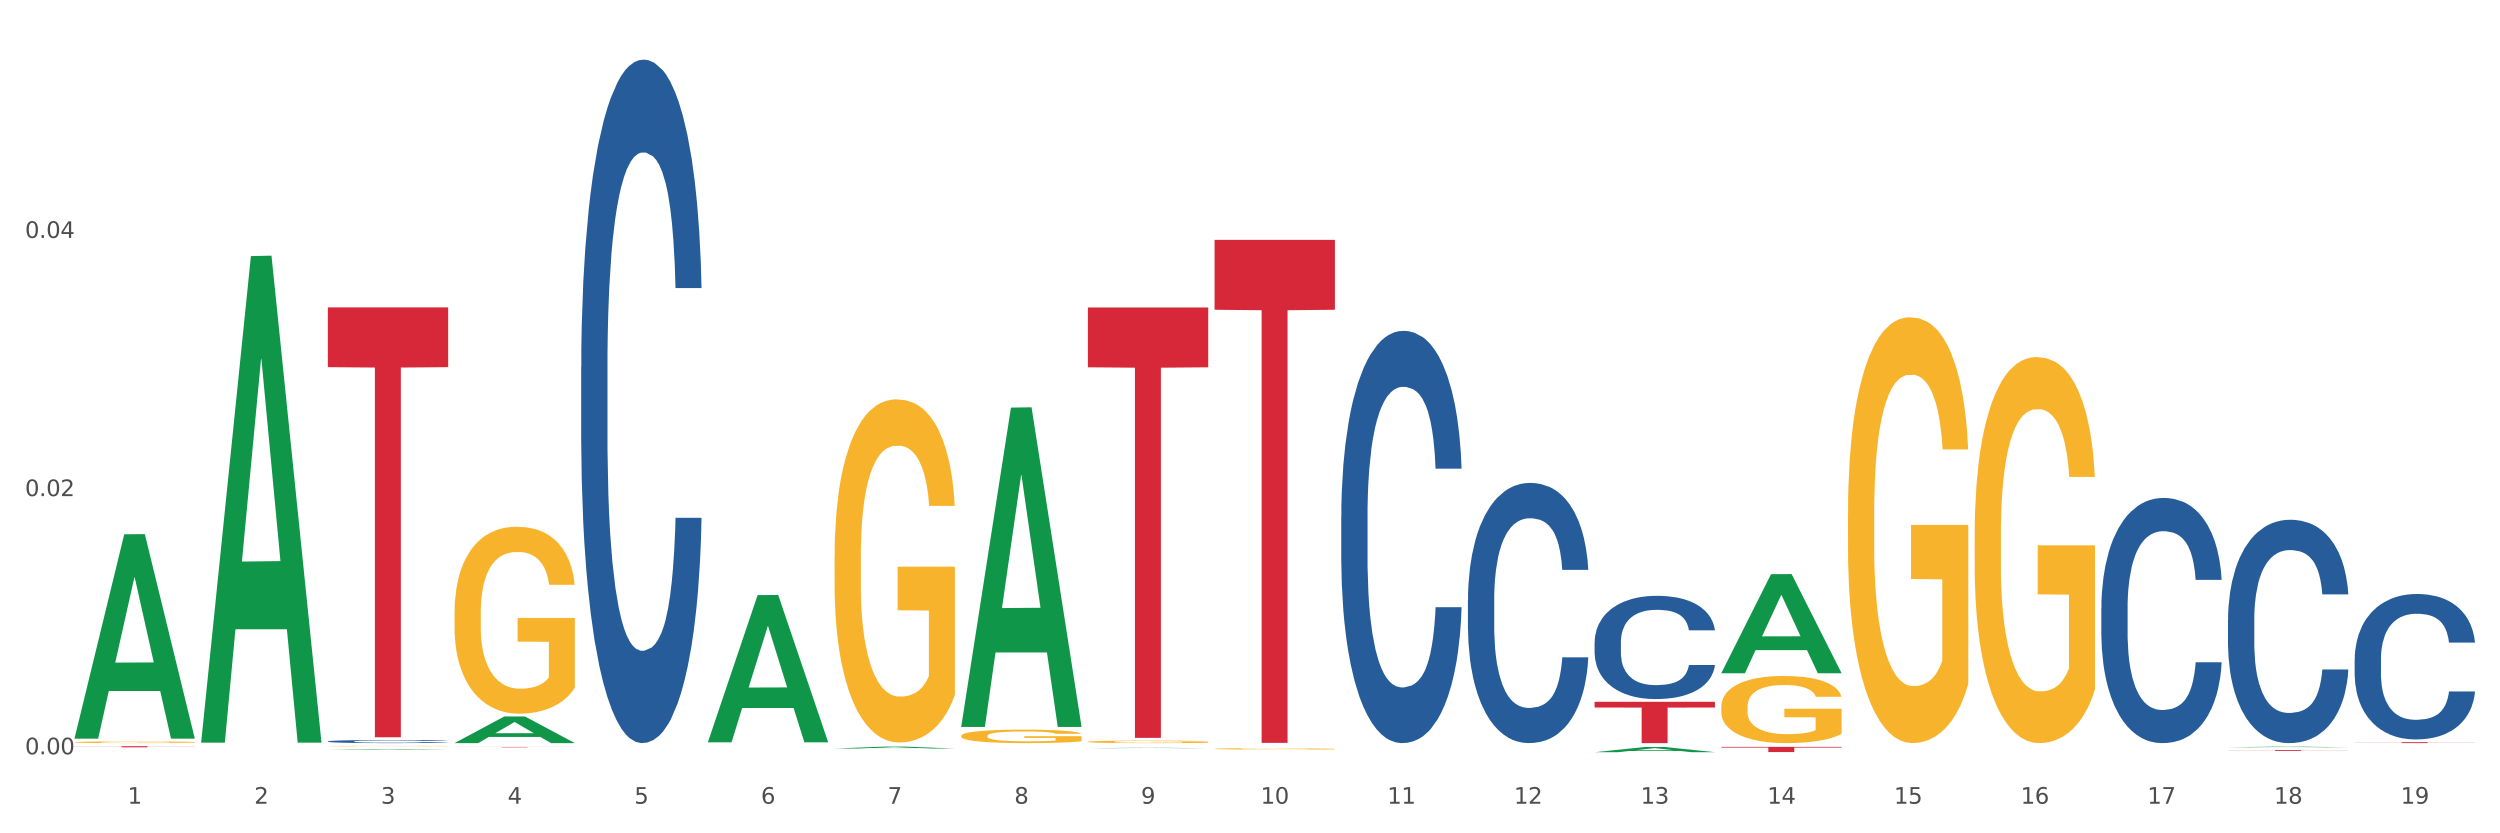 <?xml version="1.0" encoding="utf-8" standalone="no"?>
<!DOCTYPE svg PUBLIC "-//W3C//DTD SVG 1.1//EN"
  "http://www.w3.org/Graphics/SVG/1.1/DTD/svg11.dtd">
<svg xmlns:xlink="http://www.w3.org/1999/xlink" width="1080pt" height="360pt" viewBox="0 0 1080 360" xmlns="http://www.w3.org/2000/svg" version="1.1">
 <rect x="0" y="0" width="1080" height="360" fill="#333333" stroke="none"/>
 <defs>
  <style type="text/css">*{stroke-linejoin: round; stroke-linecap: butt}</style>
 </defs>
 <g id="figure_1">
  <g id="patch_1">
   <path d="M 0 360 
L 1080 360 
L 1080 0 
L 0 0 
z
" style="fill: #ffffff; stroke: #ffffff; stroke-linejoin: miter"/>
  </g>
  <g id="axes_1">
   <g id="matplotlib.axis_1">
    <g id="xtick_1">
     <g id="text_1">
      <!-- 1 -->
      <g style="fill: #4d4d4d" transform="translate(55.115 347.204) scale(0.096 -0.096)">
       <defs>
        <path id="DejaVuSans-31" d="M 794 531 
L 1825 531 
L 1825 4091 
L 703 3866 
L 703 4441 
L 1819 4666 
L 2450 4666 
L 2450 531 
L 3481 531 
L 3481 0 
L 794 0 
L 794 531 
z
" transform="scale(0.016)"/>
       </defs>
       <use xlink:href="#DejaVuSans-31"/>
      </g>
     </g>
    </g>
    <g id="xtick_2">
     <g id="text_2">
      <!-- 2 -->
      <g style="fill: #4d4d4d" transform="translate(109.839 347.204) scale(0.096 -0.096)">
       <defs>
        <path id="DejaVuSans-32" d="M 1228 531 
L 3431 531 
L 3431 0 
L 469 0 
L 469 531 
Q 828 903 1448 1529 
Q 2069 2156 2228 2338 
Q 2531 2678 2651 2914 
Q 2772 3150 2772 3378 
Q 2772 3750 2511 3984 
Q 2250 4219 1831 4219 
Q 1534 4219 1204 4116 
Q 875 4013 500 3803 
L 500 4441 
Q 881 4594 1212 4672 
Q 1544 4750 1819 4750 
Q 2544 4750 2975 4387 
Q 3406 4025 3406 3419 
Q 3406 3131 3298 2873 
Q 3191 2616 2906 2266 
Q 2828 2175 2409 1742 
Q 1991 1309 1228 531 
z
" transform="scale(0.016)"/>
       </defs>
       <use xlink:href="#DejaVuSans-32"/>
      </g>
     </g>
    </g>
    <g id="xtick_3">
     <g id="text_3">
      <!-- 3 -->
      <g style="fill: #4d4d4d" transform="translate(164.564 347.204) scale(0.096 -0.096)">
       <defs>
        <path id="DejaVuSans-33" d="M 2597 2516 
Q 3050 2419 3304 2112 
Q 3559 1806 3559 1356 
Q 3559 666 3084 287 
Q 2609 -91 1734 -91 
Q 1441 -91 1130 -33 
Q 819 25 488 141 
L 488 750 
Q 750 597 1062 519 
Q 1375 441 1716 441 
Q 2309 441 2620 675 
Q 2931 909 2931 1356 
Q 2931 1769 2642 2001 
Q 2353 2234 1838 2234 
L 1294 2234 
L 1294 2753 
L 1863 2753 
Q 2328 2753 2575 2939 
Q 2822 3125 2822 3475 
Q 2822 3834 2567 4026 
Q 2313 4219 1838 4219 
Q 1578 4219 1281 4162 
Q 984 4106 628 3988 
L 628 4550 
Q 988 4650 1302 4700 
Q 1616 4750 1894 4750 
Q 2613 4750 3031 4423 
Q 3450 4097 3450 3541 
Q 3450 3153 3228 2886 
Q 3006 2619 2597 2516 
z
" transform="scale(0.016)"/>
       </defs>
       <use xlink:href="#DejaVuSans-33"/>
      </g>
     </g>
    </g>
    <g id="xtick_4">
     <g id="text_4">
      <!-- 4 -->
      <g style="fill: #4d4d4d" transform="translate(219.288 347.204) scale(0.096 -0.096)">
       <defs>
        <path id="DejaVuSans-34" d="M 2419 4116 
L 825 1625 
L 2419 1625 
L 2419 4116 
z
M 2253 4666 
L 3047 4666 
L 3047 1625 
L 3713 1625 
L 3713 1100 
L 3047 1100 
L 3047 0 
L 2419 0 
L 2419 1100 
L 313 1100 
L 313 1709 
L 2253 4666 
z
" transform="scale(0.016)"/>
       </defs>
       <use xlink:href="#DejaVuSans-34"/>
      </g>
     </g>
    </g>
    <g id="xtick_5">
     <g id="text_5">
      <!-- 5 -->
      <g style="fill: #4d4d4d" transform="translate(274.012 347.204) scale(0.096 -0.096)">
       <defs>
        <path id="DejaVuSans-35" d="M 691 4666 
L 3169 4666 
L 3169 4134 
L 1269 4134 
L 1269 2991 
Q 1406 3038 1543 3061 
Q 1681 3084 1819 3084 
Q 2600 3084 3056 2656 
Q 3513 2228 3513 1497 
Q 3513 744 3044 326 
Q 2575 -91 1722 -91 
Q 1428 -91 1123 -41 
Q 819 9 494 109 
L 494 744 
Q 775 591 1075 516 
Q 1375 441 1709 441 
Q 2250 441 2565 725 
Q 2881 1009 2881 1497 
Q 2881 1984 2565 2268 
Q 2250 2553 1709 2553 
Q 1456 2553 1204 2497 
Q 953 2441 691 2322 
L 691 4666 
z
" transform="scale(0.016)"/>
       </defs>
       <use xlink:href="#DejaVuSans-35"/>
      </g>
     </g>
    </g>
    <g id="xtick_6">
     <g id="text_6">
      <!-- 6 -->
      <g style="fill: #4d4d4d" transform="translate(328.736 347.204) scale(0.096 -0.096)">
       <defs>
        <path id="DejaVuSans-36" d="M 2113 2584 
Q 1688 2584 1439 2293 
Q 1191 2003 1191 1497 
Q 1191 994 1439 701 
Q 1688 409 2113 409 
Q 2538 409 2786 701 
Q 3034 994 3034 1497 
Q 3034 2003 2786 2293 
Q 2538 2584 2113 2584 
z
M 3366 4563 
L 3366 3988 
Q 3128 4100 2886 4159 
Q 2644 4219 2406 4219 
Q 1781 4219 1451 3797 
Q 1122 3375 1075 2522 
Q 1259 2794 1537 2939 
Q 1816 3084 2150 3084 
Q 2853 3084 3261 2657 
Q 3669 2231 3669 1497 
Q 3669 778 3244 343 
Q 2819 -91 2113 -91 
Q 1303 -91 875 529 
Q 447 1150 447 2328 
Q 447 3434 972 4092 
Q 1497 4750 2381 4750 
Q 2619 4750 2861 4703 
Q 3103 4656 3366 4563 
z
" transform="scale(0.016)"/>
       </defs>
       <use xlink:href="#DejaVuSans-36"/>
      </g>
     </g>
    </g>
    <g id="xtick_7">
     <g id="text_7">
      <!-- 7 -->
      <g style="fill: #4d4d4d" transform="translate(383.461 347.204) scale(0.096 -0.096)">
       <defs>
        <path id="DejaVuSans-37" d="M 525 4666 
L 3525 4666 
L 3525 4397 
L 1831 0 
L 1172 0 
L 2766 4134 
L 525 4134 
L 525 4666 
z
" transform="scale(0.016)"/>
       </defs>
       <use xlink:href="#DejaVuSans-37"/>
      </g>
     </g>
    </g>
    <g id="xtick_8">
     <g id="text_8">
      <!-- 8 -->
      <g style="fill: #4d4d4d" transform="translate(438.185 347.204) scale(0.096 -0.096)">
       <defs>
        <path id="DejaVuSans-38" d="M 2034 2216 
Q 1584 2216 1326 1975 
Q 1069 1734 1069 1313 
Q 1069 891 1326 650 
Q 1584 409 2034 409 
Q 2484 409 2743 651 
Q 3003 894 3003 1313 
Q 3003 1734 2745 1975 
Q 2488 2216 2034 2216 
z
M 1403 2484 
Q 997 2584 770 2862 
Q 544 3141 544 3541 
Q 544 4100 942 4425 
Q 1341 4750 2034 4750 
Q 2731 4750 3128 4425 
Q 3525 4100 3525 3541 
Q 3525 3141 3298 2862 
Q 3072 2584 2669 2484 
Q 3125 2378 3379 2068 
Q 3634 1759 3634 1313 
Q 3634 634 3220 271 
Q 2806 -91 2034 -91 
Q 1263 -91 848 271 
Q 434 634 434 1313 
Q 434 1759 690 2068 
Q 947 2378 1403 2484 
z
M 1172 3481 
Q 1172 3119 1398 2916 
Q 1625 2713 2034 2713 
Q 2441 2713 2670 2916 
Q 2900 3119 2900 3481 
Q 2900 3844 2670 4047 
Q 2441 4250 2034 4250 
Q 1625 4250 1398 4047 
Q 1172 3844 1172 3481 
z
" transform="scale(0.016)"/>
       </defs>
       <use xlink:href="#DejaVuSans-38"/>
      </g>
     </g>
    </g>
    <g id="xtick_9">
     <g id="text_9">
      <!-- 9 -->
      <g style="fill: #4d4d4d" transform="translate(492.909 347.204) scale(0.096 -0.096)">
       <defs>
        <path id="DejaVuSans-39" d="M 703 97 
L 703 672 
Q 941 559 1184 500 
Q 1428 441 1663 441 
Q 2288 441 2617 861 
Q 2947 1281 2994 2138 
Q 2813 1869 2534 1725 
Q 2256 1581 1919 1581 
Q 1219 1581 811 2004 
Q 403 2428 403 3163 
Q 403 3881 828 4315 
Q 1253 4750 1959 4750 
Q 2769 4750 3195 4129 
Q 3622 3509 3622 2328 
Q 3622 1225 3098 567 
Q 2575 -91 1691 -91 
Q 1453 -91 1209 -44 
Q 966 3 703 97 
z
M 1959 2075 
Q 2384 2075 2632 2365 
Q 2881 2656 2881 3163 
Q 2881 3666 2632 3958 
Q 2384 4250 1959 4250 
Q 1534 4250 1286 3958 
Q 1038 3666 1038 3163 
Q 1038 2656 1286 2365 
Q 1534 2075 1959 2075 
z
" transform="scale(0.016)"/>
       </defs>
       <use xlink:href="#DejaVuSans-39"/>
      </g>
     </g>
    </g>
    <g id="xtick_10">
     <g id="text_10">
      <!-- 10 -->
      <g style="fill: #4d4d4d" transform="translate(544.58 347.204) scale(0.096 -0.096)">
       <defs>
        <path id="DejaVuSans-30" d="M 2034 4250 
Q 1547 4250 1301 3770 
Q 1056 3291 1056 2328 
Q 1056 1369 1301 889 
Q 1547 409 2034 409 
Q 2525 409 2770 889 
Q 3016 1369 3016 2328 
Q 3016 3291 2770 3770 
Q 2525 4250 2034 4250 
z
M 2034 4750 
Q 2819 4750 3233 4129 
Q 3647 3509 3647 2328 
Q 3647 1150 3233 529 
Q 2819 -91 2034 -91 
Q 1250 -91 836 529 
Q 422 1150 422 2328 
Q 422 3509 836 4129 
Q 1250 4750 2034 4750 
z
" transform="scale(0.016)"/>
       </defs>
       <use xlink:href="#DejaVuSans-31"/>
       <use xlink:href="#DejaVuSans-30" transform="translate(63.623 0)"/>
      </g>
     </g>
    </g>
    <g id="xtick_11">
     <g id="text_11">
      <!-- 11 -->
      <g style="fill: #4d4d4d" transform="translate(599.304 347.204) scale(0.096 -0.096)">
       <use xlink:href="#DejaVuSans-31"/>
       <use xlink:href="#DejaVuSans-31" transform="translate(63.623 0)"/>
      </g>
     </g>
    </g>
    <g id="xtick_12">
     <g id="text_12">
      <!-- 12 -->
      <g style="fill: #4d4d4d" transform="translate(654.028 347.204) scale(0.096 -0.096)">
       <use xlink:href="#DejaVuSans-31"/>
       <use xlink:href="#DejaVuSans-32" transform="translate(63.623 0)"/>
      </g>
     </g>
    </g>
    <g id="xtick_13">
     <g id="text_13">
      <!-- 13 -->
      <g style="fill: #4d4d4d" transform="translate(708.752 347.204) scale(0.096 -0.096)">
       <use xlink:href="#DejaVuSans-31"/>
       <use xlink:href="#DejaVuSans-33" transform="translate(63.623 0)"/>
      </g>
     </g>
    </g>
    <g id="xtick_14">
     <g id="text_14">
      <!-- 14 -->
      <g style="fill: #4d4d4d" transform="translate(763.477 347.204) scale(0.096 -0.096)">
       <use xlink:href="#DejaVuSans-31"/>
       <use xlink:href="#DejaVuSans-34" transform="translate(63.623 0)"/>
      </g>
     </g>
    </g>
    <g id="xtick_15">
     <g id="text_15">
      <!-- 15 -->
      <g style="fill: #4d4d4d" transform="translate(818.201 347.204) scale(0.096 -0.096)">
       <use xlink:href="#DejaVuSans-31"/>
       <use xlink:href="#DejaVuSans-35" transform="translate(63.623 0)"/>
      </g>
     </g>
    </g>
    <g id="xtick_16">
     <g id="text_16">
      <!-- 16 -->
      <g style="fill: #4d4d4d" transform="translate(872.925 347.204) scale(0.096 -0.096)">
       <use xlink:href="#DejaVuSans-31"/>
       <use xlink:href="#DejaVuSans-36" transform="translate(63.623 0)"/>
      </g>
     </g>
    </g>
    <g id="xtick_17">
     <g id="text_17">
      <!-- 17 -->
      <g style="fill: #4d4d4d" transform="translate(927.649 347.204) scale(0.096 -0.096)">
       <use xlink:href="#DejaVuSans-31"/>
       <use xlink:href="#DejaVuSans-37" transform="translate(63.623 0)"/>
      </g>
     </g>
    </g>
    <g id="xtick_18">
     <g id="text_18">
      <!-- 18 -->
      <g style="fill: #4d4d4d" transform="translate(982.374 347.204) scale(0.096 -0.096)">
       <use xlink:href="#DejaVuSans-31"/>
       <use xlink:href="#DejaVuSans-38" transform="translate(63.623 0)"/>
      </g>
     </g>
    </g>
    <g id="xtick_19">
     <g id="text_19">
      <!-- 19 -->
      <g style="fill: #4d4d4d" transform="translate(1037.098 347.204) scale(0.096 -0.096)">
       <use xlink:href="#DejaVuSans-31"/>
       <use xlink:href="#DejaVuSans-39" transform="translate(63.623 0)"/>
      </g>
     </g>
    </g>
    <g id="xtick_20"/>
    <g id="xtick_21"/>
    <g id="xtick_22"/>
    <g id="xtick_23"/>
    <g id="xtick_24"/>
    <g id="xtick_25"/>
    <g id="xtick_26"/>
    <g id="xtick_27"/>
    <g id="xtick_28"/>
    <g id="xtick_29"/>
    <g id="xtick_30"/>
    <g id="xtick_31"/>
    <g id="xtick_32"/>
    <g id="xtick_33"/>
    <g id="xtick_34"/>
    <g id="xtick_35"/>
    <g id="xtick_36"/>
    <g id="xtick_37"/>
   </g>
   <g id="matplotlib.axis_2">
    <g id="ytick_1">
     <g id="text_20">
      <!-- 0.00 -->
      <g style="fill: #4d4d4d" transform="translate(10.8 325.862) scale(0.096 -0.096)">
       <defs>
        <path id="DejaVuSans-2e" d="M 684 794 
L 1344 794 
L 1344 0 
L 684 0 
L 684 794 
z
" transform="scale(0.016)"/>
       </defs>
       <use xlink:href="#DejaVuSans-30"/>
       <use xlink:href="#DejaVuSans-2e" transform="translate(63.623 0)"/>
       <use xlink:href="#DejaVuSans-30" transform="translate(95.41 0)"/>
       <use xlink:href="#DejaVuSans-30" transform="translate(159.033 0)"/>
      </g>
     </g>
    </g>
    <g id="ytick_2">
     <g id="text_21">
      <!-- 0.02 -->
      <g style="fill: #4d4d4d" transform="translate(10.8 214.32) scale(0.096 -0.096)">
       <use xlink:href="#DejaVuSans-30"/>
       <use xlink:href="#DejaVuSans-2e" transform="translate(63.623 0)"/>
       <use xlink:href="#DejaVuSans-30" transform="translate(95.41 0)"/>
       <use xlink:href="#DejaVuSans-32" transform="translate(159.033 0)"/>
      </g>
     </g>
    </g>
    <g id="ytick_3">
     <g id="text_22">
      <!-- 0.04 -->
      <g style="fill: #4d4d4d" transform="translate(10.8 102.778) scale(0.096 -0.096)">
       <use xlink:href="#DejaVuSans-30"/>
       <use xlink:href="#DejaVuSans-2e" transform="translate(63.623 0)"/>
       <use xlink:href="#DejaVuSans-30" transform="translate(95.41 0)"/>
       <use xlink:href="#DejaVuSans-34" transform="translate(159.033 0)"/>
      </g>
     </g>
    </g>
    <g id="ytick_4"/>
    <g id="ytick_5"/>
    <g id="ytick_6"/>
   </g>
   <g id="PolyCollection_1">
    <path d="M 32.175 318.936 
L 32.229 318.853 
L 53.667 230.811 
L 62.564 230.728 
L 84.163 319.102 
L 73.873 319.102 
L 69.21 298.523 
L 47.075 298.523 
L 46.914 298.855 
L 42.412 319.102 
L 32.175 319.102 
L 32.175 318.936 
L 49.862 286.242 
L 66.423 286.159 
L 58.223 249.564 
L 58.115 249.398 
L 58.008 249.647 
L 49.808 286.159 
L 49.862 286.242 
L 32.175 318.936 
z
" clip-path="url(#pefd2c34899)" style="fill: #109648"/>
    <path d="M 743.591 322.642 
L 795.579 322.642 
L 795.579 322.956 
L 775.128 322.958 
L 775.128 324.899 
L 763.918 324.899 
L 763.918 322.958 
L 743.591 322.956 
L 743.591 322.644 
L 743.591 322.642 
z
" clip-path="url(#pefd2c34899)" style="fill: #d62839"/>
    <path d="M 688.866 303.178 
L 740.854 303.178 
L 740.854 305.658 
L 720.404 305.675 
L 720.404 321.029 
L 709.193 321.029 
L 709.193 305.675 
L 688.866 305.658 
L 688.866 303.194 
L 688.866 303.178 
z
" clip-path="url(#pefd2c34899)" style="fill: #d62839"/>
    <path d="M 524.693 103.614 
L 576.682 103.614 
L 576.682 133.812 
L 556.231 134.016 
L 556.231 320.92 
L 545.021 320.92 
L 545.021 134.016 
L 524.693 133.812 
L 524.693 103.818 
L 524.693 103.614 
z
" clip-path="url(#pefd2c34899)" style="fill: #d62839"/>
    <path d="M 469.969 132.837 
L 521.957 132.837 
L 521.957 158.673 
L 501.507 158.848 
L 501.507 318.749 
L 490.296 318.749 
L 490.296 158.848 
L 469.969 158.673 
L 469.969 133.012 
L 469.969 132.837 
z
" clip-path="url(#pefd2c34899)" style="fill: #d62839"/>
    <path d="M 196.348 322.667 
L 248.336 322.667 
L 248.336 322.692 
L 227.886 322.692 
L 227.886 322.846 
L 216.675 322.846 
L 216.675 322.692 
L 196.348 322.692 
L 196.348 322.667 
L 196.348 322.667 
z
" clip-path="url(#pefd2c34899)" style="fill: #d62839"/>
    <path d="M 141.624 132.806 
L 193.612 132.806 
L 193.612 158.61 
L 173.161 158.784 
L 173.161 318.487 
L 161.951 318.487 
L 161.951 158.784 
L 141.624 158.61 
L 141.624 132.98 
L 141.624 132.806 
z
" clip-path="url(#pefd2c34899)" style="fill: #d62839"/>
    <path d="M 32.175 322.357 
L 84.163 322.357 
L 84.163 322.425 
L 63.713 322.425 
L 63.713 322.845 
L 52.502 322.845 
L 52.502 322.425 
L 32.175 322.425 
L 32.175 322.357 
L 32.175 322.357 
z
" clip-path="url(#pefd2c34899)" style="fill: #d62839"/>
    <path d="M 251.072 158.429 
L 251.134 158.159 
L 251.134 150.609 
L 251.318 140.362 
L 251.994 121.486 
L 252.854 107.195 
L 254.329 90.476 
L 255.128 83.465 
L 256.173 75.645 
L 258.323 62.972 
L 260.781 52.185 
L 262.502 46.253 
L 263.793 42.478 
L 266.681 35.737 
L 268.34 32.77 
L 270.061 30.344 
L 271.535 28.726 
L 273.994 26.838 
L 275.96 26.029 
L 278.234 25.759 
L 280.139 26.029 
L 282.658 27.108 
L 286.345 30.344 
L 287.759 32.231 
L 289.664 35.467 
L 291.63 39.781 
L 293.228 44.096 
L 295.071 50.298 
L 296.976 58.387 
L 298.82 68.634 
L 300.11 78.072 
L 301.155 88.049 
L 302.077 100.184 
L 302.753 113.397 
L 303.06 124.452 
L 291.815 124.452 
L 291.507 114.475 
L 290.893 103.689 
L 290.278 96.409 
L 289.602 90.476 
L 288.558 83.735 
L 287.636 79.42 
L 286.1 74.297 
L 284.686 71.061 
L 283.519 69.174 
L 282.105 67.556 
L 279.094 65.938 
L 276.943 65.938 
L 275.591 66.477 
L 273.932 67.825 
L 272.519 69.713 
L 270.86 72.949 
L 269.569 76.454 
L 268.279 81.038 
L 267.541 84.274 
L 266.435 90.207 
L 265.698 95.06 
L 264.714 103.42 
L 264.161 109.352 
L 263.178 124.722 
L 262.748 136.048 
L 262.564 143.867 
L 262.441 152.496 
L 262.441 194.562 
L 262.809 213.438 
L 263.117 221.527 
L 263.608 230.696 
L 264.53 242.56 
L 265.882 254.155 
L 267.295 262.515 
L 268.463 267.638 
L 269.569 271.413 
L 270.675 274.379 
L 272.027 277.076 
L 273.133 278.694 
L 274.792 280.312 
L 276.759 281.121 
L 278.295 281.121 
L 281.429 279.772 
L 282.843 278.424 
L 284.195 276.537 
L 285.669 273.57 
L 286.837 270.335 
L 287.513 267.908 
L 288.619 262.784 
L 289.479 257.391 
L 290.217 251.189 
L 290.708 245.796 
L 291.261 237.707 
L 291.692 228.538 
L 291.815 223.685 
L 303.06 223.685 
L 302.814 233.392 
L 302.384 242.83 
L 301.524 255.504 
L 300.848 262.784 
L 299.803 271.683 
L 298.697 279.233 
L 297.161 287.592 
L 295.747 293.794 
L 294.273 299.187 
L 292.675 304.041 
L 289.787 310.783 
L 288.742 312.67 
L 286.53 315.906 
L 284.809 317.794 
L 282.29 319.681 
L 279.709 320.76 
L 277.005 321.029 
L 274.608 320.49 
L 271.966 318.872 
L 270.306 317.254 
L 268.463 314.827 
L 266.312 311.052 
L 264.284 306.468 
L 262.379 301.075 
L 260.597 294.873 
L 258.938 287.862 
L 256.787 276.267 
L 255.189 264.942 
L 254.022 254.425 
L 253.223 245.527 
L 252.424 234.201 
L 251.994 226.381 
L 251.318 207.506 
L 251.072 189.978 
L 251.072 158.429 
z
" clip-path="url(#pefd2c34899)" style="fill: #255c99"/>
    <path d="M 853.039 231.316 
L 853.1 231.164 
L 853.1 225.68 
L 853.223 220.959 
L 853.837 209.535 
L 854.758 200.092 
L 855.433 195.065 
L 856.108 190.953 
L 856.906 186.84 
L 857.888 182.575 
L 859.668 176.33 
L 860.773 173.132 
L 862.123 169.781 
L 864.578 164.907 
L 866.358 162.165 
L 868.2 159.88 
L 871.207 157.139 
L 873.171 155.92 
L 875.258 155.006 
L 877.775 154.397 
L 879.678 154.245 
L 883.851 154.702 
L 887.411 156.073 
L 889.13 157.139 
L 891.34 158.967 
L 892.506 160.185 
L 894.409 162.622 
L 896.373 165.821 
L 897.723 168.562 
L 899.749 173.741 
L 901.283 178.92 
L 902.695 185.317 
L 903.431 189.734 
L 903.984 193.847 
L 904.475 198.568 
L 904.966 206.032 
L 893.918 206.032 
L 893.488 200.701 
L 892.813 195.674 
L 891.831 190.8 
L 890.971 187.754 
L 889.498 183.946 
L 888.148 181.509 
L 886.736 179.681 
L 885.018 178.158 
L 883.667 177.397 
L 881.765 176.787 
L 878.02 176.94 
L 875.504 178.158 
L 873.785 179.681 
L 872.68 181.052 
L 871.698 182.575 
L 870.594 184.708 
L 869.305 187.906 
L 868.384 190.8 
L 867.463 194.456 
L 866.727 198.111 
L 866.051 202.376 
L 865.499 206.946 
L 865.069 211.667 
L 864.701 217.455 
L 864.394 227.051 
L 864.394 247.918 
L 864.517 252.64 
L 864.824 258.885 
L 865.192 263.607 
L 865.806 269.242 
L 866.358 273.05 
L 867.402 278.534 
L 868.568 283.103 
L 869.489 285.997 
L 870.409 288.434 
L 872.005 291.785 
L 873.785 294.527 
L 875.32 296.202 
L 877.407 297.725 
L 878.818 298.334 
L 880.046 298.639 
L 883.053 298.639 
L 885.202 298.182 
L 887.596 297.116 
L 889.437 295.745 
L 890.971 294.07 
L 892.69 291.328 
L 893.795 288.739 
L 893.795 256.905 
L 880.291 256.753 
L 880.291 235.581 
L 905.027 235.581 
L 905.027 297.725 
L 903.984 300.924 
L 902.818 303.818 
L 901.59 306.407 
L 899.749 309.606 
L 897.539 312.652 
L 895.575 314.784 
L 893.488 316.612 
L 891.033 318.288 
L 887.841 319.811 
L 885.877 320.42 
L 883.422 320.877 
L 880.537 321.029 
L 878.02 320.725 
L 875.565 319.963 
L 872.987 318.592 
L 870.471 316.612 
L 868.568 314.632 
L 866.665 312.195 
L 864.64 308.997 
L 863.044 305.95 
L 861.816 303.209 
L 860.466 299.705 
L 858.993 295.136 
L 857.888 291.023 
L 856.906 286.759 
L 855.863 281.275 
L 855.126 276.553 
L 854.389 270.613 
L 853.96 266.196 
L 853.469 259.342 
L 853.1 249.746 
L 853.039 231.316 
z
" clip-path="url(#pefd2c34899)" style="fill: #f7b32b"/>
    <path d="M 798.315 222.056 
L 798.376 221.888 
L 798.376 215.84 
L 798.499 210.631 
L 799.113 198.031 
L 800.033 187.614 
L 800.709 182.07 
L 801.384 177.534 
L 802.182 172.998 
L 803.164 168.294 
L 804.944 161.405 
L 806.049 157.877 
L 807.399 154.181 
L 809.854 148.805 
L 811.634 145.78 
L 813.475 143.26 
L 816.483 140.236 
L 818.447 138.892 
L 820.534 137.884 
L 823.051 137.212 
L 824.953 137.044 
L 829.127 137.548 
L 832.687 139.06 
L 834.406 140.236 
L 836.615 142.252 
L 837.782 143.596 
L 839.684 146.285 
L 841.648 149.813 
L 842.999 152.837 
L 845.024 158.549 
L 846.559 164.261 
L 847.97 171.318 
L 848.707 176.19 
L 849.259 180.726 
L 849.75 185.934 
L 850.242 194.167 
L 839.193 194.167 
L 838.764 188.286 
L 838.088 182.742 
L 837.106 177.366 
L 836.247 174.006 
L 834.774 169.806 
L 833.424 167.117 
L 832.012 165.101 
L 830.293 163.421 
L 828.943 162.581 
L 827.04 161.909 
L 823.296 162.077 
L 820.78 163.421 
L 819.061 165.101 
L 817.956 166.613 
L 816.974 168.294 
L 815.869 170.646 
L 814.58 174.174 
L 813.66 177.366 
L 812.739 181.398 
L 812.002 185.43 
L 811.327 190.134 
L 810.775 195.175 
L 810.345 200.383 
L 809.977 206.767 
L 809.67 217.352 
L 809.67 240.369 
L 809.793 245.577 
L 810.1 252.465 
L 810.468 257.674 
L 811.082 263.89 
L 811.634 268.09 
L 812.678 274.138 
L 813.844 279.179 
L 814.764 282.371 
L 815.685 285.059 
L 817.281 288.755 
L 819.061 291.779 
L 820.595 293.627 
L 822.682 295.307 
L 824.094 295.979 
L 825.322 296.315 
L 828.329 296.315 
L 830.477 295.811 
L 832.871 294.635 
L 834.713 293.123 
L 836.247 291.275 
L 837.966 288.251 
L 839.071 285.395 
L 839.071 250.281 
L 825.567 250.113 
L 825.567 226.76 
L 850.303 226.76 
L 850.303 295.307 
L 849.259 298.835 
L 848.093 302.028 
L 846.866 304.884 
L 845.024 308.412 
L 842.815 311.772 
L 840.851 314.124 
L 838.764 316.14 
L 836.308 317.988 
L 833.117 319.668 
L 831.153 320.34 
L 828.697 320.844 
L 825.813 321.012 
L 823.296 320.676 
L 820.841 319.836 
L 818.263 318.324 
L 815.746 316.14 
L 813.844 313.956 
L 811.941 311.268 
L 809.915 307.74 
L 808.32 304.38 
L 807.092 301.356 
L 805.742 297.491 
L 804.269 292.451 
L 803.164 287.915 
L 802.182 283.211 
L 801.138 277.162 
L 800.402 271.954 
L 799.665 265.402 
L 799.236 260.53 
L 798.744 252.969 
L 798.376 242.385 
L 798.315 222.056 
z
" clip-path="url(#pefd2c34899)" style="fill: #f7b32b"/>
    <path d="M 743.591 305.428 
L 743.652 305.402 
L 743.652 304.448 
L 743.775 303.627 
L 744.388 301.641 
L 745.309 299.999 
L 745.984 299.125 
L 746.66 298.409 
L 747.457 297.694 
L 748.44 296.953 
L 750.22 295.867 
L 751.324 295.31 
L 752.675 294.728 
L 755.13 293.88 
L 756.91 293.403 
L 758.751 293.006 
L 761.759 292.529 
L 763.723 292.317 
L 765.81 292.158 
L 768.326 292.053 
L 770.229 292.026 
L 774.403 292.105 
L 777.963 292.344 
L 779.681 292.529 
L 781.891 292.847 
L 783.057 293.059 
L 784.96 293.483 
L 786.924 294.039 
L 788.275 294.516 
L 790.3 295.416 
L 791.835 296.317 
L 793.246 297.429 
L 793.983 298.198 
L 794.535 298.913 
L 795.026 299.734 
L 795.517 301.032 
L 784.469 301.032 
L 784.039 300.105 
L 783.364 299.231 
L 782.382 298.383 
L 781.523 297.853 
L 780.05 297.191 
L 778.699 296.767 
L 777.288 296.449 
L 775.569 296.184 
L 774.219 296.052 
L 772.316 295.946 
L 768.572 295.973 
L 766.055 296.184 
L 764.337 296.449 
L 763.232 296.688 
L 762.25 296.953 
L 761.145 297.323 
L 759.856 297.88 
L 758.935 298.383 
L 758.015 299.019 
L 757.278 299.654 
L 756.603 300.396 
L 756.051 301.191 
L 755.621 302.012 
L 755.253 303.018 
L 754.946 304.687 
L 754.946 308.316 
L 755.068 309.137 
L 755.375 310.223 
L 755.744 311.044 
L 756.357 312.024 
L 756.91 312.686 
L 757.953 313.639 
L 759.119 314.434 
L 760.04 314.937 
L 760.961 315.361 
L 762.557 315.944 
L 764.337 316.421 
L 765.871 316.712 
L 767.958 316.977 
L 769.37 317.083 
L 770.597 317.136 
L 773.605 317.136 
L 775.753 317.056 
L 778.147 316.871 
L 779.988 316.633 
L 781.523 316.341 
L 783.241 315.864 
L 784.346 315.414 
L 784.346 309.878 
L 770.843 309.852 
L 770.843 306.17 
L 795.579 306.17 
L 795.579 316.977 
L 794.535 317.533 
L 793.369 318.036 
L 792.141 318.487 
L 790.3 319.043 
L 788.09 319.573 
L 786.126 319.943 
L 784.039 320.261 
L 781.584 320.553 
L 778.392 320.817 
L 776.428 320.923 
L 773.973 321.003 
L 771.088 321.029 
L 768.572 320.976 
L 766.117 320.844 
L 763.539 320.606 
L 761.022 320.261 
L 759.119 319.917 
L 757.217 319.493 
L 755.191 318.937 
L 753.595 318.407 
L 752.368 317.93 
L 751.017 317.321 
L 749.544 316.527 
L 748.44 315.811 
L 747.457 315.07 
L 746.414 314.116 
L 745.677 313.295 
L 744.941 312.262 
L 744.511 311.494 
L 744.02 310.302 
L 743.652 308.633 
L 743.591 305.428 
z
" clip-path="url(#pefd2c34899)" style="fill: #f7b32b"/>
    <path d="M 962.488 324.025 
L 1014.476 324.025 
L 1014.476 324.078 
L 994.025 324.079 
L 994.025 324.406 
L 982.815 324.406 
L 982.815 324.079 
L 962.488 324.078 
L 962.488 324.026 
L 962.488 324.025 
z
" clip-path="url(#pefd2c34899)" style="fill: #d62839"/>
    <path d="M 524.693 323.485 
L 524.755 323.484 
L 524.755 323.465 
L 524.878 323.448 
L 525.491 323.407 
L 526.412 323.373 
L 527.087 323.355 
L 527.762 323.34 
L 528.56 323.325 
L 529.542 323.31 
L 531.322 323.288 
L 532.427 323.276 
L 533.778 323.264 
L 536.233 323.247 
L 538.013 323.237 
L 539.854 323.229 
L 542.862 323.219 
L 544.826 323.215 
L 546.913 323.211 
L 549.429 323.209 
L 551.332 323.209 
L 555.506 323.21 
L 559.066 323.215 
L 560.784 323.219 
L 562.994 323.226 
L 564.16 323.23 
L 566.063 323.239 
L 568.027 323.25 
L 569.377 323.26 
L 571.403 323.279 
L 572.937 323.297 
L 574.349 323.32 
L 575.086 323.336 
L 575.638 323.351 
L 576.129 323.368 
L 576.62 323.394 
L 565.572 323.394 
L 565.142 323.375 
L 564.467 323.357 
L 563.485 323.34 
L 562.626 323.329 
L 561.153 323.315 
L 559.802 323.306 
L 558.391 323.3 
L 556.672 323.294 
L 555.322 323.292 
L 553.419 323.289 
L 549.675 323.29 
L 547.158 323.294 
L 545.44 323.3 
L 544.335 323.305 
L 543.353 323.31 
L 542.248 323.318 
L 540.959 323.329 
L 540.038 323.34 
L 539.118 323.353 
L 538.381 323.366 
L 537.706 323.381 
L 537.153 323.398 
L 536.724 323.414 
L 536.355 323.435 
L 536.049 323.47 
L 536.049 323.544 
L 536.171 323.561 
L 536.478 323.584 
L 536.847 323.601 
L 537.46 323.621 
L 538.013 323.635 
L 539.056 323.654 
L 540.222 323.671 
L 541.143 323.681 
L 542.064 323.69 
L 543.66 323.702 
L 545.44 323.712 
L 546.974 323.718 
L 549.061 323.723 
L 550.473 323.725 
L 551.7 323.726 
L 554.708 323.726 
L 556.856 323.725 
L 559.25 323.721 
L 561.091 323.716 
L 562.626 323.71 
L 564.344 323.7 
L 565.449 323.691 
L 565.449 323.577 
L 551.946 323.576 
L 551.946 323.5 
L 576.682 323.5 
L 576.682 323.723 
L 575.638 323.734 
L 574.472 323.745 
L 573.244 323.754 
L 571.403 323.766 
L 569.193 323.776 
L 567.229 323.784 
L 565.142 323.791 
L 562.687 323.797 
L 559.495 323.802 
L 557.531 323.804 
L 555.076 323.806 
L 552.191 323.807 
L 549.675 323.805 
L 547.22 323.803 
L 544.642 323.798 
L 542.125 323.791 
L 540.222 323.784 
L 538.32 323.775 
L 536.294 323.763 
L 534.698 323.752 
L 533.471 323.743 
L 532.12 323.73 
L 530.647 323.714 
L 529.542 323.699 
L 528.56 323.684 
L 527.517 323.664 
L 526.78 323.647 
L 526.044 323.626 
L 525.614 323.61 
L 525.123 323.585 
L 524.755 323.551 
L 524.693 323.485 
z
" clip-path="url(#pefd2c34899)" style="fill: #f7b32b"/>
    <path d="M 415.245 317.898 
L 415.306 317.893 
L 415.306 317.701 
L 415.429 317.536 
L 416.043 317.138 
L 416.964 316.808 
L 417.639 316.633 
L 418.314 316.489 
L 419.112 316.345 
L 420.094 316.197 
L 421.874 315.979 
L 422.979 315.867 
L 424.329 315.75 
L 426.784 315.58 
L 428.564 315.484 
L 430.406 315.404 
L 433.413 315.309 
L 435.377 315.266 
L 437.464 315.234 
L 439.981 315.213 
L 441.883 315.208 
L 446.057 315.224 
L 449.617 315.272 
L 451.336 315.309 
L 453.545 315.373 
L 454.712 315.415 
L 456.614 315.5 
L 458.579 315.612 
L 459.929 315.707 
L 461.954 315.888 
L 463.489 316.069 
L 464.901 316.292 
L 465.637 316.446 
L 466.19 316.59 
L 466.681 316.755 
L 467.172 317.015 
L 456.123 317.015 
L 455.694 316.829 
L 455.019 316.654 
L 454.036 316.484 
L 453.177 316.377 
L 451.704 316.244 
L 450.354 316.159 
L 448.942 316.096 
L 447.223 316.042 
L 445.873 316.016 
L 443.97 315.995 
L 440.226 316 
L 437.71 316.042 
L 435.991 316.096 
L 434.886 316.143 
L 433.904 316.197 
L 432.799 316.271 
L 431.51 316.383 
L 430.59 316.484 
L 429.669 316.611 
L 428.932 316.739 
L 428.257 316.888 
L 427.705 317.047 
L 427.275 317.212 
L 426.907 317.414 
L 426.6 317.749 
L 426.6 318.477 
L 426.723 318.642 
L 427.03 318.86 
L 427.398 319.025 
L 428.012 319.222 
L 428.564 319.355 
L 429.608 319.546 
L 430.774 319.706 
L 431.695 319.807 
L 432.615 319.892 
L 434.211 320.009 
L 435.991 320.104 
L 437.526 320.163 
L 439.612 320.216 
L 441.024 320.237 
L 442.252 320.248 
L 445.259 320.248 
L 447.408 320.232 
L 449.801 320.195 
L 451.643 320.147 
L 453.177 320.088 
L 454.896 319.993 
L 456.001 319.902 
L 456.001 318.791 
L 442.497 318.786 
L 442.497 318.047 
L 467.233 318.047 
L 467.233 320.216 
L 466.19 320.328 
L 465.023 320.429 
L 463.796 320.519 
L 461.954 320.631 
L 459.745 320.737 
L 457.781 320.811 
L 455.694 320.875 
L 453.239 320.934 
L 450.047 320.987 
L 448.083 321.008 
L 445.628 321.024 
L 442.743 321.029 
L 440.226 321.019 
L 437.771 320.992 
L 435.193 320.944 
L 432.677 320.875 
L 430.774 320.806 
L 428.871 320.721 
L 426.846 320.609 
L 425.25 320.503 
L 424.022 320.407 
L 422.672 320.285 
L 421.199 320.126 
L 420.094 319.982 
L 419.112 319.833 
L 418.068 319.642 
L 417.332 319.477 
L 416.595 319.27 
L 416.166 319.115 
L 415.675 318.876 
L 415.306 318.541 
L 415.245 317.898 
z
" clip-path="url(#pefd2c34899)" style="fill: #f7b32b"/>
    <path d="M 360.521 241.018 
L 360.582 240.883 
L 360.582 236.009 
L 360.705 231.812 
L 361.319 221.658 
L 362.239 213.264 
L 362.914 208.796 
L 363.59 205.14 
L 364.388 201.485 
L 365.37 197.694 
L 367.15 192.143 
L 368.254 189.3 
L 369.605 186.321 
L 372.06 181.989 
L 373.84 179.552 
L 375.681 177.521 
L 378.689 175.084 
L 380.653 174.001 
L 382.74 173.188 
L 385.256 172.647 
L 387.159 172.511 
L 391.333 172.918 
L 394.893 174.136 
L 396.612 175.084 
L 398.821 176.708 
L 399.987 177.792 
L 401.89 179.958 
L 403.854 182.801 
L 405.205 185.238 
L 407.23 189.841 
L 408.765 194.444 
L 410.176 200.131 
L 410.913 204.057 
L 411.465 207.713 
L 411.956 211.91 
L 412.447 218.544 
L 401.399 218.544 
L 400.969 213.805 
L 400.294 209.337 
L 399.312 205.005 
L 398.453 202.297 
L 396.98 198.912 
L 395.629 196.746 
L 394.218 195.121 
L 392.499 193.767 
L 391.149 193.091 
L 389.246 192.549 
L 385.502 192.684 
L 382.985 193.767 
L 381.267 195.121 
L 380.162 196.34 
L 379.18 197.694 
L 378.075 199.589 
L 376.786 202.432 
L 375.865 205.005 
L 374.945 208.254 
L 374.208 211.503 
L 373.533 215.294 
L 372.981 219.356 
L 372.551 223.553 
L 372.183 228.698 
L 371.876 237.227 
L 371.876 255.776 
L 371.999 259.973 
L 372.305 265.524 
L 372.674 269.721 
L 373.287 274.73 
L 373.84 278.115 
L 374.883 282.989 
L 376.05 287.051 
L 376.97 289.623 
L 377.891 291.789 
L 379.487 294.768 
L 381.267 297.205 
L 382.801 298.694 
L 384.888 300.048 
L 386.3 300.59 
L 387.527 300.86 
L 390.535 300.86 
L 392.683 300.454 
L 395.077 299.506 
L 396.918 298.288 
L 398.453 296.799 
L 400.172 294.362 
L 401.276 292.06 
L 401.276 263.764 
L 387.773 263.628 
L 387.773 244.809 
L 412.509 244.809 
L 412.509 300.048 
L 411.465 302.891 
L 410.299 305.464 
L 409.071 307.765 
L 407.23 310.608 
L 405.02 313.316 
L 403.056 315.212 
L 400.969 316.836 
L 398.514 318.326 
L 395.323 319.679 
L 393.358 320.221 
L 390.903 320.627 
L 388.018 320.763 
L 385.502 320.492 
L 383.047 319.815 
L 380.469 318.596 
L 377.952 316.836 
L 376.05 315.076 
L 374.147 312.91 
L 372.121 310.067 
L 370.525 307.359 
L 369.298 304.922 
L 367.948 301.808 
L 366.474 297.746 
L 365.37 294.091 
L 364.388 290.3 
L 363.344 285.426 
L 362.608 281.229 
L 361.871 275.949 
L 361.441 272.022 
L 360.95 265.93 
L 360.582 257.4 
L 360.521 241.018 
z
" clip-path="url(#pefd2c34899)" style="fill: #f7b32b"/>
    <path d="M 196.348 264.874 
L 196.409 264.801 
L 196.409 262.145 
L 196.532 259.859 
L 197.146 254.328 
L 198.066 249.755 
L 198.742 247.321 
L 199.417 245.33 
L 200.215 243.338 
L 201.197 241.273 
L 202.977 238.249 
L 204.082 236.7 
L 205.432 235.078 
L 207.887 232.718 
L 209.667 231.39 
L 211.508 230.284 
L 214.516 228.956 
L 216.48 228.366 
L 218.567 227.924 
L 221.084 227.629 
L 222.986 227.555 
L 227.16 227.776 
L 230.72 228.44 
L 232.439 228.956 
L 234.648 229.841 
L 235.815 230.431 
L 237.717 231.611 
L 239.681 233.16 
L 241.032 234.488 
L 243.057 236.995 
L 244.592 239.503 
L 246.003 242.601 
L 246.74 244.74 
L 247.292 246.731 
L 247.783 249.017 
L 248.275 252.631 
L 237.226 252.631 
L 236.797 250.05 
L 236.121 247.616 
L 235.139 245.256 
L 234.28 243.781 
L 232.807 241.937 
L 231.457 240.757 
L 230.045 239.872 
L 228.326 239.134 
L 226.976 238.765 
L 225.073 238.47 
L 221.329 238.544 
L 218.813 239.134 
L 217.094 239.872 
L 215.989 240.536 
L 215.007 241.273 
L 213.902 242.306 
L 212.613 243.854 
L 211.693 245.256 
L 210.772 247.026 
L 210.035 248.796 
L 209.36 250.861 
L 208.808 253.074 
L 208.378 255.36 
L 208.01 258.163 
L 207.703 262.809 
L 207.703 272.914 
L 207.826 275.2 
L 208.133 278.224 
L 208.501 280.51 
L 209.115 283.239 
L 209.667 285.083 
L 210.711 287.738 
L 211.877 289.951 
L 212.797 291.352 
L 213.718 292.532 
L 215.314 294.155 
L 217.094 295.482 
L 218.628 296.294 
L 220.715 297.031 
L 222.127 297.326 
L 223.355 297.474 
L 226.362 297.474 
L 228.51 297.252 
L 230.904 296.736 
L 232.746 296.072 
L 234.28 295.261 
L 235.999 293.933 
L 237.104 292.68 
L 237.104 277.265 
L 223.6 277.191 
L 223.6 266.939 
L 248.336 266.939 
L 248.336 297.031 
L 247.292 298.58 
L 246.126 299.981 
L 244.899 301.235 
L 243.057 302.784 
L 240.848 304.259 
L 238.884 305.292 
L 236.797 306.177 
L 234.341 306.988 
L 231.15 307.725 
L 229.186 308.02 
L 226.73 308.242 
L 223.846 308.315 
L 221.329 308.168 
L 218.874 307.799 
L 216.296 307.135 
L 213.779 306.177 
L 211.877 305.218 
L 209.974 304.038 
L 207.948 302.489 
L 206.353 301.014 
L 205.125 299.686 
L 203.775 297.99 
L 202.302 295.777 
L 201.197 293.786 
L 200.215 291.721 
L 199.171 289.066 
L 198.435 286.779 
L 197.698 283.903 
L 197.269 281.764 
L 196.777 278.445 
L 196.409 273.799 
L 196.348 264.874 
z
" clip-path="url(#pefd2c34899)" style="fill: #f7b32b"/>
    <path d="M 141.624 322.303 
L 141.685 322.303 
L 141.685 322.297 
L 141.808 322.291 
L 142.421 322.278 
L 143.342 322.267 
L 144.017 322.262 
L 144.693 322.257 
L 145.49 322.252 
L 146.472 322.248 
L 148.252 322.24 
L 149.357 322.237 
L 150.708 322.233 
L 153.163 322.227 
L 154.943 322.224 
L 156.784 322.222 
L 159.792 322.218 
L 161.756 322.217 
L 163.843 322.216 
L 166.359 322.215 
L 168.262 322.215 
L 172.436 322.216 
L 175.996 322.217 
L 177.714 322.218 
L 179.924 322.221 
L 181.09 322.222 
L 182.993 322.225 
L 184.957 322.228 
L 186.308 322.232 
L 188.333 322.237 
L 189.867 322.243 
L 191.279 322.251 
L 192.016 322.256 
L 192.568 322.26 
L 193.059 322.266 
L 193.55 322.274 
L 182.502 322.274 
L 182.072 322.268 
L 181.397 322.262 
L 180.415 322.257 
L 179.556 322.253 
L 178.083 322.249 
L 176.732 322.246 
L 175.321 322.244 
L 173.602 322.242 
L 172.252 322.242 
L 170.349 322.241 
L 166.605 322.241 
L 164.088 322.242 
L 162.37 322.244 
L 161.265 322.246 
L 160.283 322.248 
L 159.178 322.25 
L 157.889 322.254 
L 156.968 322.257 
L 156.048 322.261 
L 155.311 322.265 
L 154.636 322.27 
L 154.083 322.275 
L 153.654 322.281 
L 153.286 322.287 
L 152.979 322.298 
L 152.979 322.322 
L 153.101 322.327 
L 153.408 322.335 
L 153.777 322.34 
L 154.39 322.346 
L 154.943 322.351 
L 155.986 322.357 
L 157.152 322.362 
L 158.073 322.365 
L 158.994 322.368 
L 160.59 322.372 
L 162.37 322.375 
L 163.904 322.377 
L 165.991 322.379 
L 167.403 322.38 
L 168.63 322.38 
L 171.638 322.38 
L 173.786 322.379 
L 176.18 322.378 
L 178.021 322.377 
L 179.556 322.375 
L 181.274 322.372 
L 182.379 322.369 
L 182.379 322.332 
L 168.876 322.332 
L 168.876 322.308 
L 193.612 322.308 
L 193.612 322.379 
L 192.568 322.382 
L 191.402 322.386 
L 190.174 322.389 
L 188.333 322.392 
L 186.123 322.396 
L 184.159 322.398 
L 182.072 322.4 
L 179.617 322.402 
L 176.425 322.404 
L 174.461 322.405 
L 172.006 322.405 
L 169.121 322.405 
L 166.605 322.405 
L 164.15 322.404 
L 161.572 322.403 
L 159.055 322.4 
L 157.152 322.398 
L 155.25 322.395 
L 153.224 322.392 
L 151.628 322.388 
L 150.401 322.385 
L 149.05 322.381 
L 147.577 322.376 
L 146.472 322.371 
L 145.49 322.366 
L 144.447 322.36 
L 143.71 322.355 
L 142.974 322.348 
L 142.544 322.343 
L 142.053 322.335 
L 141.685 322.324 
L 141.624 322.303 
z
" clip-path="url(#pefd2c34899)" style="fill: #f7b32b"/>
    <path d="M 32.175 320.631 
L 32.236 320.63 
L 32.236 320.606 
L 32.359 320.585 
L 32.973 320.534 
L 33.894 320.492 
L 34.569 320.469 
L 35.244 320.451 
L 36.042 320.433 
L 37.024 320.414 
L 38.804 320.386 
L 39.909 320.372 
L 41.259 320.357 
L 43.714 320.335 
L 45.494 320.323 
L 47.336 320.313 
L 50.343 320.301 
L 52.307 320.295 
L 54.394 320.291 
L 56.911 320.289 
L 58.814 320.288 
L 62.987 320.29 
L 66.547 320.296 
L 68.266 320.301 
L 70.476 320.309 
L 71.642 320.314 
L 73.544 320.325 
L 75.509 320.339 
L 76.859 320.352 
L 78.884 320.375 
L 80.419 320.398 
L 81.831 320.426 
L 82.567 320.446 
L 83.12 320.464 
L 83.611 320.485 
L 84.102 320.518 
L 73.053 320.518 
L 72.624 320.494 
L 71.949 320.472 
L 70.967 320.45 
L 70.107 320.437 
L 68.634 320.42 
L 67.284 320.409 
L 65.872 320.401 
L 64.153 320.394 
L 62.803 320.391 
L 60.9 320.388 
L 57.156 320.389 
L 54.64 320.394 
L 52.921 320.401 
L 51.816 320.407 
L 50.834 320.414 
L 49.729 320.423 
L 48.44 320.438 
L 47.52 320.45 
L 46.599 320.467 
L 45.863 320.483 
L 45.187 320.502 
L 44.635 320.522 
L 44.205 320.543 
L 43.837 320.569 
L 43.53 320.612 
L 43.53 320.704 
L 43.653 320.725 
L 43.96 320.753 
L 44.328 320.774 
L 44.942 320.799 
L 45.494 320.816 
L 46.538 320.84 
L 47.704 320.861 
L 48.625 320.874 
L 49.545 320.884 
L 51.141 320.899 
L 52.921 320.912 
L 54.456 320.919 
L 56.542 320.926 
L 57.954 320.928 
L 59.182 320.93 
L 62.189 320.93 
L 64.338 320.928 
L 66.731 320.923 
L 68.573 320.917 
L 70.107 320.91 
L 71.826 320.897 
L 72.931 320.886 
L 72.931 320.744 
L 59.427 320.744 
L 59.427 320.65 
L 84.163 320.65 
L 84.163 320.926 
L 83.12 320.94 
L 81.953 320.953 
L 80.726 320.964 
L 78.884 320.979 
L 76.675 320.992 
L 74.711 321.002 
L 72.624 321.01 
L 70.169 321.017 
L 66.977 321.024 
L 65.013 321.027 
L 62.558 321.029 
L 59.673 321.029 
L 57.156 321.028 
L 54.701 321.025 
L 52.123 321.019 
L 49.607 321.01 
L 47.704 321.001 
L 45.801 320.99 
L 43.776 320.976 
L 42.18 320.962 
L 40.952 320.95 
L 39.602 320.935 
L 38.129 320.914 
L 37.024 320.896 
L 36.042 320.877 
L 34.998 320.853 
L 34.262 320.832 
L 33.525 320.805 
L 33.096 320.786 
L 32.605 320.755 
L 32.236 320.712 
L 32.175 320.631 
z
" clip-path="url(#pefd2c34899)" style="fill: #f7b32b"/>
    <path d="M 1017.212 284.837 
L 1017.273 284.78 
L 1017.273 283.173 
L 1017.458 280.992 
L 1018.134 276.975 
L 1018.994 273.934 
L 1020.469 270.376 
L 1021.268 268.884 
L 1022.312 267.22 
L 1024.463 264.523 
L 1026.921 262.227 
L 1028.642 260.965 
L 1029.932 260.162 
L 1032.821 258.727 
L 1034.48 258.096 
L 1036.2 257.579 
L 1037.675 257.235 
L 1040.133 256.833 
L 1042.1 256.661 
L 1044.374 256.604 
L 1046.279 256.661 
L 1048.798 256.891 
L 1052.485 257.579 
L 1053.899 257.981 
L 1055.804 258.67 
L 1057.77 259.588 
L 1059.368 260.506 
L 1061.211 261.826 
L 1063.116 263.547 
L 1064.96 265.728 
L 1066.25 267.736 
L 1067.295 269.86 
L 1068.217 272.442 
L 1068.893 275.254 
L 1069.2 277.607 
L 1057.954 277.607 
L 1057.647 275.483 
L 1057.033 273.188 
L 1056.418 271.638 
L 1055.742 270.376 
L 1054.697 268.941 
L 1053.776 268.023 
L 1052.239 266.933 
L 1050.826 266.244 
L 1049.658 265.843 
L 1048.245 265.498 
L 1045.234 265.154 
L 1043.083 265.154 
L 1041.731 265.269 
L 1040.072 265.556 
L 1038.659 265.957 
L 1036.999 266.646 
L 1035.709 267.392 
L 1034.418 268.368 
L 1033.681 269.056 
L 1032.575 270.319 
L 1031.837 271.352 
L 1030.854 273.131 
L 1030.301 274.393 
L 1029.318 277.664 
L 1028.888 280.074 
L 1028.703 281.738 
L 1028.58 283.575 
L 1028.58 292.527 
L 1028.949 296.543 
L 1029.256 298.265 
L 1029.748 300.216 
L 1030.67 302.741 
L 1032.022 305.209 
L 1033.435 306.987 
L 1034.603 308.078 
L 1035.709 308.881 
L 1036.815 309.512 
L 1038.167 310.086 
L 1039.273 310.431 
L 1040.932 310.775 
L 1042.899 310.947 
L 1044.435 310.947 
L 1047.569 310.66 
L 1048.982 310.373 
L 1050.334 309.971 
L 1051.809 309.34 
L 1052.977 308.652 
L 1053.653 308.135 
L 1054.759 307.045 
L 1055.619 305.897 
L 1056.357 304.577 
L 1056.848 303.43 
L 1057.401 301.708 
L 1057.831 299.757 
L 1057.954 298.724 
L 1069.2 298.724 
L 1068.954 300.79 
L 1068.524 302.798 
L 1067.664 305.495 
L 1066.988 307.045 
L 1065.943 308.939 
L 1064.837 310.545 
L 1063.301 312.324 
L 1061.887 313.644 
L 1060.412 314.792 
L 1058.815 315.825 
L 1055.926 317.259 
L 1054.882 317.661 
L 1052.67 318.35 
L 1050.949 318.751 
L 1048.429 319.153 
L 1045.848 319.383 
L 1043.145 319.44 
L 1040.748 319.325 
L 1038.105 318.981 
L 1036.446 318.637 
L 1034.603 318.12 
L 1032.452 317.317 
L 1030.424 316.341 
L 1028.519 315.193 
L 1026.737 313.874 
L 1025.078 312.382 
L 1022.927 309.914 
L 1021.329 307.504 
L 1020.162 305.266 
L 1019.363 303.372 
L 1018.564 300.962 
L 1018.134 299.298 
L 1017.458 295.281 
L 1017.212 291.551 
L 1017.212 284.837 
z
" clip-path="url(#pefd2c34899)" style="fill: #255c99"/>
    <path d="M 962.488 267.89 
L 962.549 267.801 
L 962.549 265.334 
L 962.733 261.985 
L 963.409 255.816 
L 964.27 251.146 
L 965.745 245.682 
L 966.543 243.391 
L 967.588 240.835 
L 969.739 236.693 
L 972.197 233.168 
L 973.918 231.229 
L 975.208 229.995 
L 978.096 227.792 
L 979.756 226.823 
L 981.476 226.03 
L 982.951 225.501 
L 985.409 224.884 
L 987.376 224.62 
L 989.649 224.532 
L 991.554 224.62 
L 994.074 224.972 
L 997.761 226.03 
L 999.174 226.647 
L 1001.079 227.704 
L 1003.046 229.114 
L 1004.643 230.524 
L 1006.487 232.551 
L 1008.392 235.195 
L 1010.236 238.544 
L 1011.526 241.628 
L 1012.571 244.889 
L 1013.492 248.854 
L 1014.168 253.173 
L 1014.476 256.786 
L 1003.23 256.786 
L 1002.923 253.525 
L 1002.308 250 
L 1001.694 247.621 
L 1001.018 245.682 
L 999.973 243.479 
L 999.051 242.069 
L 997.515 240.394 
L 996.102 239.337 
L 994.934 238.72 
L 993.521 238.191 
L 990.51 237.662 
L 988.359 237.662 
L 987.007 237.839 
L 985.348 238.279 
L 983.934 238.896 
L 982.275 239.954 
L 980.985 241.099 
L 979.694 242.597 
L 978.957 243.655 
L 977.851 245.594 
L 977.113 247.18 
L 976.13 249.912 
L 975.577 251.851 
L 974.594 256.874 
L 974.163 260.575 
L 973.979 263.131 
L 973.856 265.951 
L 973.856 279.698 
L 974.225 285.867 
L 974.532 288.511 
L 975.024 291.507 
L 975.946 295.385 
L 977.298 299.174 
L 978.711 301.906 
L 979.878 303.58 
L 980.985 304.814 
L 982.091 305.784 
L 983.443 306.665 
L 984.549 307.194 
L 986.208 307.722 
L 988.174 307.987 
L 989.711 307.987 
L 992.845 307.546 
L 994.258 307.105 
L 995.61 306.489 
L 997.085 305.519 
L 998.253 304.462 
L 998.928 303.669 
L 1000.035 301.994 
L 1000.895 300.232 
L 1001.632 298.205 
L 1002.124 296.442 
L 1002.677 293.799 
L 1003.107 290.802 
L 1003.23 289.216 
L 1014.476 289.216 
L 1014.23 292.388 
L 1013.8 295.473 
L 1012.939 299.615 
L 1012.263 301.994 
L 1011.219 304.902 
L 1010.113 307.37 
L 1008.576 310.102 
L 1007.163 312.129 
L 1005.688 313.891 
L 1004.09 315.477 
L 1001.202 317.681 
L 1000.158 318.297 
L 997.945 319.355 
L 996.225 319.972 
L 993.705 320.589 
L 991.124 320.941 
L 988.42 321.029 
L 986.024 320.853 
L 983.381 320.324 
L 981.722 319.796 
L 979.878 319.002 
L 977.728 317.769 
L 975.7 316.271 
L 973.795 314.508 
L 972.013 312.481 
L 970.353 310.19 
L 968.203 306.4 
L 966.605 302.699 
L 965.437 299.262 
L 964.638 296.354 
L 963.84 292.653 
L 963.409 290.097 
L 962.733 283.928 
L 962.488 278.2 
L 962.488 267.89 
z
" clip-path="url(#pefd2c34899)" style="fill: #255c99"/>
    <path d="M 907.763 262.699 
L 907.825 262.602 
L 907.825 259.894 
L 908.009 256.218 
L 908.685 249.446 
L 909.545 244.32 
L 911.02 238.322 
L 911.819 235.807 
L 912.864 233.002 
L 915.015 228.455 
L 917.473 224.586 
L 919.193 222.458 
L 920.484 221.104 
L 923.372 218.685 
L 925.031 217.621 
L 926.752 216.751 
L 928.227 216.17 
L 930.685 215.493 
L 932.651 215.203 
L 934.925 215.106 
L 936.83 215.203 
L 939.35 215.59 
L 943.037 216.751 
L 944.45 217.428 
L 946.355 218.588 
L 948.321 220.136 
L 949.919 221.684 
L 951.763 223.909 
L 953.668 226.811 
L 955.511 230.487 
L 956.802 233.872 
L 957.846 237.452 
L 958.768 241.805 
L 959.444 246.544 
L 959.751 250.511 
L 948.506 250.511 
L 948.199 246.931 
L 947.584 243.062 
L 946.97 240.45 
L 946.294 238.322 
L 945.249 235.904 
L 944.327 234.356 
L 942.791 232.518 
L 941.377 231.357 
L 940.21 230.68 
L 938.796 230.1 
L 935.785 229.519 
L 933.635 229.519 
L 932.283 229.713 
L 930.623 230.196 
L 929.21 230.874 
L 927.551 232.034 
L 926.26 233.292 
L 924.97 234.936 
L 924.232 236.097 
L 923.126 238.225 
L 922.389 239.967 
L 921.406 242.965 
L 920.853 245.093 
L 919.869 250.607 
L 919.439 254.67 
L 919.255 257.475 
L 919.132 260.571 
L 919.132 275.661 
L 919.501 282.433 
L 919.808 285.335 
L 920.3 288.624 
L 921.221 292.88 
L 922.573 297.039 
L 923.987 300.038 
L 925.154 301.876 
L 926.26 303.23 
L 927.366 304.294 
L 928.718 305.262 
L 929.825 305.842 
L 931.484 306.423 
L 933.45 306.713 
L 934.986 306.713 
L 938.12 306.229 
L 939.534 305.745 
L 940.886 305.068 
L 942.361 304.004 
L 943.528 302.843 
L 944.204 301.973 
L 945.31 300.135 
L 946.171 298.2 
L 946.908 295.975 
L 947.4 294.041 
L 947.953 291.139 
L 948.383 287.85 
L 948.506 286.109 
L 959.751 286.109 
L 959.506 289.591 
L 959.075 292.977 
L 958.215 297.523 
L 957.539 300.135 
L 956.495 303.327 
L 955.388 306.036 
L 953.852 309.034 
L 952.439 311.259 
L 950.964 313.194 
L 949.366 314.935 
L 946.478 317.353 
L 945.433 318.031 
L 943.221 319.191 
L 941.5 319.869 
L 938.981 320.546 
L 936.4 320.933 
L 933.696 321.029 
L 931.299 320.836 
L 928.657 320.256 
L 926.998 319.675 
L 925.154 318.805 
L 923.003 317.45 
L 920.975 315.806 
L 919.07 313.871 
L 917.288 311.646 
L 915.629 309.131 
L 913.478 304.972 
L 911.881 300.909 
L 910.713 297.136 
L 909.914 293.944 
L 909.115 289.881 
L 908.685 287.076 
L 908.009 280.305 
L 907.763 274.017 
L 907.763 262.699 
z
" clip-path="url(#pefd2c34899)" style="fill: #255c99"/>
    <path d="M 688.866 277.432 
L 688.928 277.391 
L 688.928 276.251 
L 689.112 274.703 
L 689.788 271.852 
L 690.648 269.694 
L 692.123 267.168 
L 692.922 266.11 
L 693.967 264.928 
L 696.118 263.014 
L 698.576 261.385 
L 700.296 260.489 
L 701.587 259.919 
L 704.475 258.901 
L 706.134 258.452 
L 707.855 258.086 
L 709.33 257.842 
L 711.788 257.556 
L 713.754 257.434 
L 716.028 257.394 
L 717.933 257.434 
L 720.452 257.597 
L 724.14 258.086 
L 725.553 258.371 
L 727.458 258.86 
L 729.424 259.511 
L 731.022 260.163 
L 732.866 261.1 
L 734.771 262.322 
L 736.614 263.869 
L 737.905 265.295 
L 738.949 266.802 
L 739.871 268.635 
L 740.547 270.63 
L 740.854 272.3 
L 729.609 272.3 
L 729.301 270.793 
L 728.687 269.164 
L 728.072 268.065 
L 727.396 267.168 
L 726.352 266.15 
L 725.43 265.499 
L 723.894 264.725 
L 722.48 264.236 
L 721.313 263.951 
L 719.899 263.707 
L 716.888 263.462 
L 714.737 263.462 
L 713.385 263.544 
L 711.726 263.747 
L 710.313 264.032 
L 708.654 264.521 
L 707.363 265.051 
L 706.073 265.743 
L 705.335 266.232 
L 704.229 267.128 
L 703.492 267.861 
L 702.509 269.123 
L 701.955 270.02 
L 700.972 272.341 
L 700.542 274.052 
L 700.358 275.233 
L 700.235 276.536 
L 700.235 282.89 
L 700.604 285.741 
L 700.911 286.963 
L 701.402 288.348 
L 702.324 290.14 
L 703.676 291.891 
L 705.09 293.154 
L 706.257 293.927 
L 707.363 294.498 
L 708.469 294.946 
L 709.821 295.353 
L 710.927 295.597 
L 712.587 295.842 
L 714.553 295.964 
L 716.089 295.964 
L 719.223 295.76 
L 720.637 295.557 
L 721.989 295.272 
L 723.464 294.823 
L 724.631 294.335 
L 725.307 293.968 
L 726.413 293.194 
L 727.274 292.38 
L 728.011 291.443 
L 728.503 290.628 
L 729.056 289.407 
L 729.486 288.022 
L 729.609 287.289 
L 740.854 287.289 
L 740.609 288.755 
L 740.178 290.18 
L 739.318 292.095 
L 738.642 293.194 
L 737.597 294.538 
L 736.491 295.679 
L 734.955 296.941 
L 733.542 297.878 
L 732.067 298.693 
L 730.469 299.426 
L 727.581 300.444 
L 726.536 300.729 
L 724.324 301.218 
L 722.603 301.503 
L 720.084 301.788 
L 717.503 301.951 
L 714.799 301.992 
L 712.402 301.91 
L 709.76 301.666 
L 708.101 301.422 
L 706.257 301.055 
L 704.106 300.485 
L 702.078 299.792 
L 700.173 298.978 
L 698.391 298.041 
L 696.732 296.982 
L 694.581 295.231 
L 692.984 293.52 
L 691.816 291.932 
L 691.017 290.588 
L 690.218 288.877 
L 689.788 287.696 
L 689.112 284.845 
L 688.866 282.197 
L 688.866 277.432 
z
" clip-path="url(#pefd2c34899)" style="fill: #255c99"/>
    <path d="M 634.142 259.119 
L 634.203 259.017 
L 634.203 256.143 
L 634.388 252.242 
L 635.064 245.057 
L 635.924 239.617 
L 637.399 233.253 
L 638.198 230.584 
L 639.243 227.607 
L 641.393 222.783 
L 643.851 218.677 
L 645.572 216.419 
L 646.863 214.982 
L 649.751 212.416 
L 651.41 211.287 
L 653.131 210.363 
L 654.605 209.747 
L 657.063 209.028 
L 659.03 208.721 
L 661.304 208.618 
L 663.209 208.721 
L 665.728 209.131 
L 669.415 210.363 
L 670.829 211.081 
L 672.734 212.313 
L 674.7 213.955 
L 676.298 215.598 
L 678.141 217.959 
L 680.046 221.038 
L 681.89 224.938 
L 683.18 228.531 
L 684.225 232.329 
L 685.147 236.948 
L 685.823 241.978 
L 686.13 246.186 
L 674.884 246.186 
L 674.577 242.388 
L 673.963 238.282 
L 673.348 235.511 
L 672.672 233.253 
L 671.628 230.687 
L 670.706 229.044 
L 669.169 227.094 
L 667.756 225.862 
L 666.588 225.144 
L 665.175 224.528 
L 662.164 223.912 
L 660.013 223.912 
L 658.661 224.117 
L 657.002 224.631 
L 655.589 225.349 
L 653.929 226.581 
L 652.639 227.915 
L 651.348 229.66 
L 650.611 230.892 
L 649.505 233.15 
L 648.768 234.998 
L 647.784 238.18 
L 647.231 240.438 
L 646.248 246.289 
L 645.818 250.6 
L 645.633 253.577 
L 645.511 256.861 
L 645.511 272.874 
L 645.879 280.059 
L 646.187 283.138 
L 646.678 286.628 
L 647.6 291.145 
L 648.952 295.559 
L 650.365 298.741 
L 651.533 300.691 
L 652.639 302.128 
L 653.745 303.257 
L 655.097 304.283 
L 656.203 304.899 
L 657.862 305.515 
L 659.829 305.823 
L 661.365 305.823 
L 664.499 305.31 
L 665.913 304.797 
L 667.264 304.078 
L 668.739 302.949 
L 669.907 301.717 
L 670.583 300.793 
L 671.689 298.843 
L 672.549 296.79 
L 673.287 294.429 
L 673.778 292.377 
L 674.331 289.297 
L 674.762 285.807 
L 674.884 283.96 
L 686.13 283.96 
L 685.884 287.655 
L 685.454 291.247 
L 684.594 296.072 
L 683.918 298.843 
L 682.873 302.23 
L 681.767 305.105 
L 680.231 308.287 
L 678.817 310.647 
L 677.342 312.7 
L 675.745 314.548 
L 672.857 317.114 
L 671.812 317.833 
L 669.6 319.064 
L 667.879 319.783 
L 665.359 320.501 
L 662.778 320.912 
L 660.075 321.015 
L 657.678 320.809 
L 655.036 320.193 
L 653.376 319.578 
L 651.533 318.654 
L 649.382 317.217 
L 647.354 315.472 
L 645.449 313.419 
L 643.667 311.058 
L 642.008 308.389 
L 639.857 303.975 
L 638.259 299.664 
L 637.092 295.661 
L 636.293 292.274 
L 635.494 287.963 
L 635.064 284.986 
L 634.388 277.801 
L 634.142 271.129 
L 634.142 259.119 
z
" clip-path="url(#pefd2c34899)" style="fill: #255c99"/>
    <path d="M 579.418 222.946 
L 579.479 222.783 
L 579.479 218.229 
L 579.664 212.047 
L 580.34 200.661 
L 581.2 192.04 
L 582.675 181.955 
L 583.474 177.726 
L 584.518 173.009 
L 586.669 165.364 
L 589.127 158.858 
L 590.848 155.279 
L 592.138 153.002 
L 595.026 148.936 
L 596.686 147.146 
L 598.406 145.682 
L 599.881 144.706 
L 602.339 143.568 
L 604.306 143.08 
L 606.579 142.917 
L 608.484 143.08 
L 611.004 143.73 
L 614.691 145.682 
L 616.104 146.821 
L 618.009 148.773 
L 619.976 151.375 
L 621.574 153.978 
L 623.417 157.719 
L 625.322 162.599 
L 627.166 168.78 
L 628.456 174.473 
L 629.501 180.492 
L 630.423 187.811 
L 631.099 195.782 
L 631.406 202.451 
L 620.16 202.451 
L 619.853 196.432 
L 619.238 189.926 
L 618.624 185.534 
L 617.948 181.955 
L 616.903 177.889 
L 615.981 175.286 
L 614.445 172.196 
L 613.032 170.244 
L 611.864 169.105 
L 610.451 168.129 
L 607.44 167.153 
L 605.289 167.153 
L 603.937 167.479 
L 602.278 168.292 
L 600.864 169.431 
L 599.205 171.383 
L 597.915 173.497 
L 596.624 176.262 
L 595.887 178.214 
L 594.781 181.793 
L 594.043 184.721 
L 593.06 189.763 
L 592.507 193.342 
L 591.524 202.613 
L 591.094 209.445 
L 590.909 214.162 
L 590.786 219.367 
L 590.786 244.742 
L 591.155 256.128 
L 591.462 261.008 
L 591.954 266.538 
L 592.876 273.695 
L 594.228 280.69 
L 595.641 285.732 
L 596.809 288.823 
L 597.915 291.1 
L 599.021 292.889 
L 600.373 294.516 
L 601.479 295.492 
L 603.138 296.468 
L 605.105 296.956 
L 606.641 296.956 
L 609.775 296.142 
L 611.188 295.329 
L 612.54 294.191 
L 614.015 292.401 
L 615.183 290.449 
L 615.859 288.985 
L 616.965 285.895 
L 617.825 282.642 
L 618.562 278.901 
L 619.054 275.647 
L 619.607 270.768 
L 620.037 265.237 
L 620.16 262.309 
L 631.406 262.309 
L 631.16 268.165 
L 630.73 273.858 
L 629.87 281.503 
L 629.194 285.895 
L 628.149 291.263 
L 627.043 295.817 
L 625.506 300.86 
L 624.093 304.601 
L 622.618 307.854 
L 621.02 310.782 
L 618.132 314.848 
L 617.088 315.987 
L 614.875 317.939 
L 613.155 319.077 
L 610.635 320.216 
L 608.054 320.867 
L 605.35 321.029 
L 602.954 320.704 
L 600.311 319.728 
L 598.652 318.752 
L 596.809 317.288 
L 594.658 315.011 
L 592.63 312.246 
L 590.725 308.993 
L 588.943 305.251 
L 587.284 301.022 
L 585.133 294.028 
L 583.535 287.196 
L 582.367 280.852 
L 581.569 275.485 
L 580.77 268.653 
L 580.34 263.936 
L 579.664 252.55 
L 579.418 241.977 
L 579.418 222.946 
z
" clip-path="url(#pefd2c34899)" style="fill: #255c99"/>
    <path d="M 469.969 320.441 
L 470.031 320.44 
L 470.031 320.404 
L 470.153 320.373 
L 470.767 320.298 
L 471.688 320.236 
L 472.363 320.203 
L 473.038 320.176 
L 473.836 320.149 
L 474.818 320.121 
L 476.598 320.08 
L 477.703 320.059 
L 479.053 320.037 
L 481.508 320.005 
L 483.288 319.987 
L 485.13 319.972 
L 488.137 319.954 
L 490.102 319.946 
L 492.188 319.94 
L 494.705 319.936 
L 496.608 319.935 
L 500.781 319.938 
L 504.341 319.947 
L 506.06 319.954 
L 508.27 319.966 
L 509.436 319.974 
L 511.339 319.99 
L 513.303 320.011 
L 514.653 320.029 
L 516.679 320.063 
L 518.213 320.097 
L 519.625 320.139 
L 520.361 320.168 
L 520.914 320.195 
L 521.405 320.226 
L 521.896 320.275 
L 510.848 320.275 
L 510.418 320.24 
L 509.743 320.207 
L 508.761 320.175 
L 507.901 320.155 
L 506.428 320.13 
L 505.078 320.114 
L 503.666 320.102 
L 501.948 320.092 
L 500.597 320.087 
L 498.695 320.083 
L 494.95 320.084 
L 492.434 320.092 
L 490.715 320.102 
L 489.61 320.111 
L 488.628 320.121 
L 487.524 320.135 
L 486.235 320.156 
L 485.314 320.175 
L 484.393 320.199 
L 483.657 320.223 
L 482.982 320.251 
L 482.429 320.281 
L 481.999 320.312 
L 481.631 320.35 
L 481.324 320.413 
L 481.324 320.55 
L 481.447 320.581 
L 481.754 320.622 
L 482.122 320.653 
L 482.736 320.69 
L 483.288 320.715 
L 484.332 320.751 
L 485.498 320.78 
L 486.419 320.799 
L 487.339 320.815 
L 488.935 320.837 
L 490.715 320.855 
L 492.25 320.866 
L 494.337 320.876 
L 495.748 320.88 
L 496.976 320.882 
L 499.984 320.882 
L 502.132 320.879 
L 504.526 320.872 
L 506.367 320.863 
L 507.901 320.852 
L 509.62 320.834 
L 510.725 320.817 
L 510.725 320.609 
L 497.221 320.608 
L 497.221 320.469 
L 521.957 320.469 
L 521.957 320.876 
L 520.914 320.897 
L 519.748 320.916 
L 518.52 320.933 
L 516.679 320.954 
L 514.469 320.974 
L 512.505 320.988 
L 510.418 321 
L 507.963 321.011 
L 504.771 321.021 
L 502.807 321.025 
L 500.352 321.028 
L 497.467 321.029 
L 494.95 321.027 
L 492.495 321.022 
L 489.917 321.013 
L 487.401 321 
L 485.498 320.987 
L 483.595 320.971 
L 481.57 320.95 
L 479.974 320.93 
L 478.746 320.912 
L 477.396 320.889 
L 475.923 320.859 
L 474.818 320.832 
L 473.836 320.804 
L 472.793 320.769 
L 472.056 320.738 
L 471.32 320.699 
L 470.89 320.67 
L 470.399 320.625 
L 470.031 320.562 
L 469.969 320.441 
z
" clip-path="url(#pefd2c34899)" style="fill: #f7b32b"/>
    <path d="M 1017.212 320.626 
L 1069.2 320.626 
L 1069.2 320.682 
L 1048.75 320.682 
L 1048.75 321.029 
L 1037.539 321.029 
L 1037.539 320.682 
L 1017.212 320.682 
L 1017.212 320.626 
L 1017.212 320.626 
z
" clip-path="url(#pefd2c34899)" style="fill: #d62839"/>
    <path d="M 141.624 320.283 
L 141.685 320.281 
L 141.685 320.247 
L 141.869 320.2 
L 142.545 320.113 
L 143.406 320.047 
L 144.88 319.97 
L 145.679 319.938 
L 146.724 319.902 
L 148.875 319.844 
L 151.333 319.795 
L 153.054 319.767 
L 154.344 319.75 
L 157.232 319.719 
L 158.891 319.705 
L 160.612 319.694 
L 162.087 319.687 
L 164.545 319.678 
L 166.511 319.674 
L 168.785 319.673 
L 170.69 319.674 
L 173.21 319.679 
L 176.897 319.694 
L 178.31 319.703 
L 180.215 319.718 
L 182.182 319.738 
L 183.779 319.757 
L 185.623 319.786 
L 187.528 319.823 
L 189.371 319.87 
L 190.662 319.913 
L 191.707 319.959 
L 192.628 320.015 
L 193.304 320.076 
L 193.612 320.126 
L 182.366 320.126 
L 182.059 320.081 
L 181.444 320.031 
L 180.83 319.998 
L 180.154 319.97 
L 179.109 319.939 
L 178.187 319.92 
L 176.651 319.896 
L 175.238 319.881 
L 174.07 319.873 
L 172.657 319.865 
L 169.645 319.858 
L 167.495 319.858 
L 166.143 319.86 
L 164.484 319.866 
L 163.07 319.875 
L 161.411 319.89 
L 160.12 319.906 
L 158.83 319.927 
L 158.093 319.942 
L 156.986 319.969 
L 156.249 319.991 
L 155.266 320.03 
L 154.713 320.057 
L 153.73 320.128 
L 153.299 320.18 
L 153.115 320.216 
L 152.992 320.255 
L 152.992 320.449 
L 153.361 320.535 
L 153.668 320.572 
L 154.16 320.614 
L 155.081 320.669 
L 156.433 320.722 
L 157.847 320.761 
L 159.014 320.784 
L 160.12 320.801 
L 161.227 320.815 
L 162.579 320.827 
L 163.685 320.835 
L 165.344 320.842 
L 167.31 320.846 
L 168.847 320.846 
L 171.981 320.84 
L 173.394 320.834 
L 174.746 320.825 
L 176.221 320.811 
L 177.388 320.797 
L 178.064 320.785 
L 179.17 320.762 
L 180.031 320.737 
L 180.768 320.709 
L 181.26 320.684 
L 181.813 320.647 
L 182.243 320.605 
L 182.366 320.582 
L 193.612 320.582 
L 193.366 320.627 
L 192.936 320.67 
L 192.075 320.728 
L 191.399 320.762 
L 190.355 320.803 
L 189.249 320.837 
L 187.712 320.876 
L 186.299 320.904 
L 184.824 320.929 
L 183.226 320.951 
L 180.338 320.982 
L 179.293 320.991 
L 177.081 321.006 
L 175.36 321.015 
L 172.841 321.023 
L 170.26 321.028 
L 167.556 321.029 
L 165.16 321.027 
L 162.517 321.019 
L 160.858 321.012 
L 159.014 321.001 
L 156.864 320.984 
L 154.836 320.962 
L 152.931 320.938 
L 151.149 320.909 
L 149.489 320.877 
L 147.339 320.824 
L 145.741 320.772 
L 144.573 320.723 
L 143.774 320.683 
L 142.975 320.631 
L 142.545 320.595 
L 141.869 320.508 
L 141.624 320.427 
L 141.624 320.283 
z
" clip-path="url(#pefd2c34899)" style="fill: #255c99"/>
    <path d="M 86.899 320.425 
L 86.953 320.228 
L 108.391 110.634 
L 117.288 110.436 
L 138.887 320.82 
L 128.597 320.82 
L 123.934 271.829 
L 101.799 271.829 
L 101.638 272.62 
L 97.136 320.82 
L 86.899 320.82 
L 86.899 320.425 
L 104.586 242.593 
L 121.147 242.395 
L 112.947 155.278 
L 112.84 154.883 
L 112.733 155.476 
L 104.532 242.395 
L 104.586 242.593 
L 86.899 320.425 
z
" clip-path="url(#pefd2c34899)" style="fill: #109648"/>
    <path d="M 141.624 323.888 
L 141.677 323.887 
L 163.116 323.591 
L 172.012 323.591 
L 193.612 323.888 
L 183.321 323.888 
L 178.658 323.819 
L 156.523 323.819 
L 156.362 323.82 
L 151.86 323.888 
L 141.624 323.888 
L 141.624 323.888 
L 159.31 323.778 
L 175.871 323.778 
L 167.671 323.655 
L 167.564 323.654 
L 167.457 323.655 
L 159.257 323.778 
L 159.31 323.778 
L 141.624 323.888 
z
" clip-path="url(#pefd2c34899)" style="fill: #109648"/>
    <path d="M 196.348 321.008 
L 196.401 320.997 
L 217.84 309.512 
L 226.737 309.501 
L 248.336 321.029 
L 238.045 321.029 
L 233.383 318.345 
L 211.247 318.345 
L 211.087 318.388 
L 206.585 321.029 
L 196.348 321.029 
L 196.348 321.008 
L 214.034 316.743 
L 230.596 316.732 
L 222.395 311.958 
L 222.288 311.937 
L 222.181 311.969 
L 213.981 316.732 
L 214.034 316.743 
L 196.348 321.008 
z
" clip-path="url(#pefd2c34899)" style="fill: #109648"/>
    <path d="M 305.796 320.571 
L 305.85 320.511 
L 327.288 257.087 
L 336.185 257.027 
L 357.784 320.69 
L 347.494 320.69 
L 342.831 305.865 
L 320.696 305.865 
L 320.535 306.104 
L 316.033 320.69 
L 305.796 320.69 
L 305.796 320.571 
L 323.483 297.018 
L 340.044 296.958 
L 331.844 270.597 
L 331.737 270.477 
L 331.63 270.656 
L 323.429 296.958 
L 323.483 297.018 
L 305.796 320.571 
z
" clip-path="url(#pefd2c34899)" style="fill: #109648"/>
    <path d="M 360.521 323.358 
L 360.574 323.358 
L 382.013 322.532 
L 390.91 322.531 
L 412.509 323.36 
L 402.218 323.36 
L 397.555 323.167 
L 375.42 323.167 
L 375.26 323.17 
L 370.757 323.36 
L 360.521 323.36 
L 360.521 323.358 
L 378.207 323.052 
L 394.768 323.051 
L 386.568 322.708 
L 386.461 322.706 
L 386.354 322.708 
L 378.154 323.051 
L 378.207 323.052 
L 360.521 323.358 
z
" clip-path="url(#pefd2c34899)" style="fill: #109648"/>
    <path d="M 415.245 313.763 
L 415.299 313.633 
L 436.737 176.081 
L 445.634 175.951 
L 467.233 314.022 
L 456.943 314.022 
L 452.28 281.87 
L 430.145 281.87 
L 429.984 282.389 
L 425.482 314.022 
L 415.245 314.022 
L 415.245 313.763 
L 432.932 262.683 
L 449.493 262.553 
L 441.293 205.38 
L 441.185 205.121 
L 441.078 205.51 
L 432.878 262.553 
L 432.932 262.683 
L 415.245 313.763 
z
" clip-path="url(#pefd2c34899)" style="fill: #109648"/>
    <path d="M 469.969 323.222 
L 470.023 323.222 
L 491.461 323.03 
L 500.358 323.03 
L 521.957 323.223 
L 511.667 323.223 
L 507.004 323.178 
L 484.869 323.178 
L 484.708 323.179 
L 480.206 323.223 
L 469.969 323.223 
L 469.969 323.222 
L 487.656 323.151 
L 504.217 323.151 
L 496.017 323.071 
L 495.91 323.071 
L 495.802 323.071 
L 487.602 323.151 
L 487.656 323.151 
L 469.969 323.222 
z
" clip-path="url(#pefd2c34899)" style="fill: #109648"/>
    <path d="M 688.866 324.945 
L 688.92 324.943 
L 710.358 322.714 
L 719.255 322.712 
L 740.854 324.95 
L 730.564 324.95 
L 725.901 324.428 
L 703.766 324.428 
L 703.605 324.437 
L 699.103 324.95 
L 688.866 324.95 
L 688.866 324.945 
L 706.553 324.117 
L 723.114 324.115 
L 714.914 323.189 
L 714.807 323.184 
L 714.7 323.191 
L 706.499 324.115 
L 706.553 324.117 
L 688.866 324.945 
z
" clip-path="url(#pefd2c34899)" style="fill: #109648"/>
    <path d="M 743.591 290.76 
L 743.644 290.72 
L 765.083 248.042 
L 773.979 248.002 
L 795.579 290.84 
L 785.288 290.84 
L 780.625 280.865 
L 758.49 280.865 
L 758.329 281.026 
L 753.827 290.84 
L 743.591 290.84 
L 743.591 290.76 
L 761.277 274.912 
L 777.838 274.871 
L 769.638 257.133 
L 769.531 257.052 
L 769.424 257.173 
L 761.224 274.871 
L 761.277 274.912 
L 743.591 290.76 
z
" clip-path="url(#pefd2c34899)" style="fill: #109648"/>
    <path d="M 962.488 322.839 
L 962.541 322.839 
L 983.98 322.534 
L 992.877 322.534 
L 1014.476 322.84 
L 1004.185 322.84 
L 999.522 322.768 
L 977.387 322.768 
L 977.227 322.77 
L 972.724 322.84 
L 962.488 322.84 
L 962.488 322.839 
L 980.174 322.726 
L 996.735 322.726 
L 988.535 322.599 
L 988.428 322.599 
L 988.321 322.599 
L 980.121 322.726 
L 980.174 322.726 
L 962.488 322.839 
z
" clip-path="url(#pefd2c34899)" style="fill: #109648"/>
   </g>
  </g>
 </g>
 <defs>
  <clipPath id="pefd2c34899">
   <rect x="32.175" y="10.8" width="1037.025" height="329.109"/>
  </clipPath>
 </defs>
</svg>
